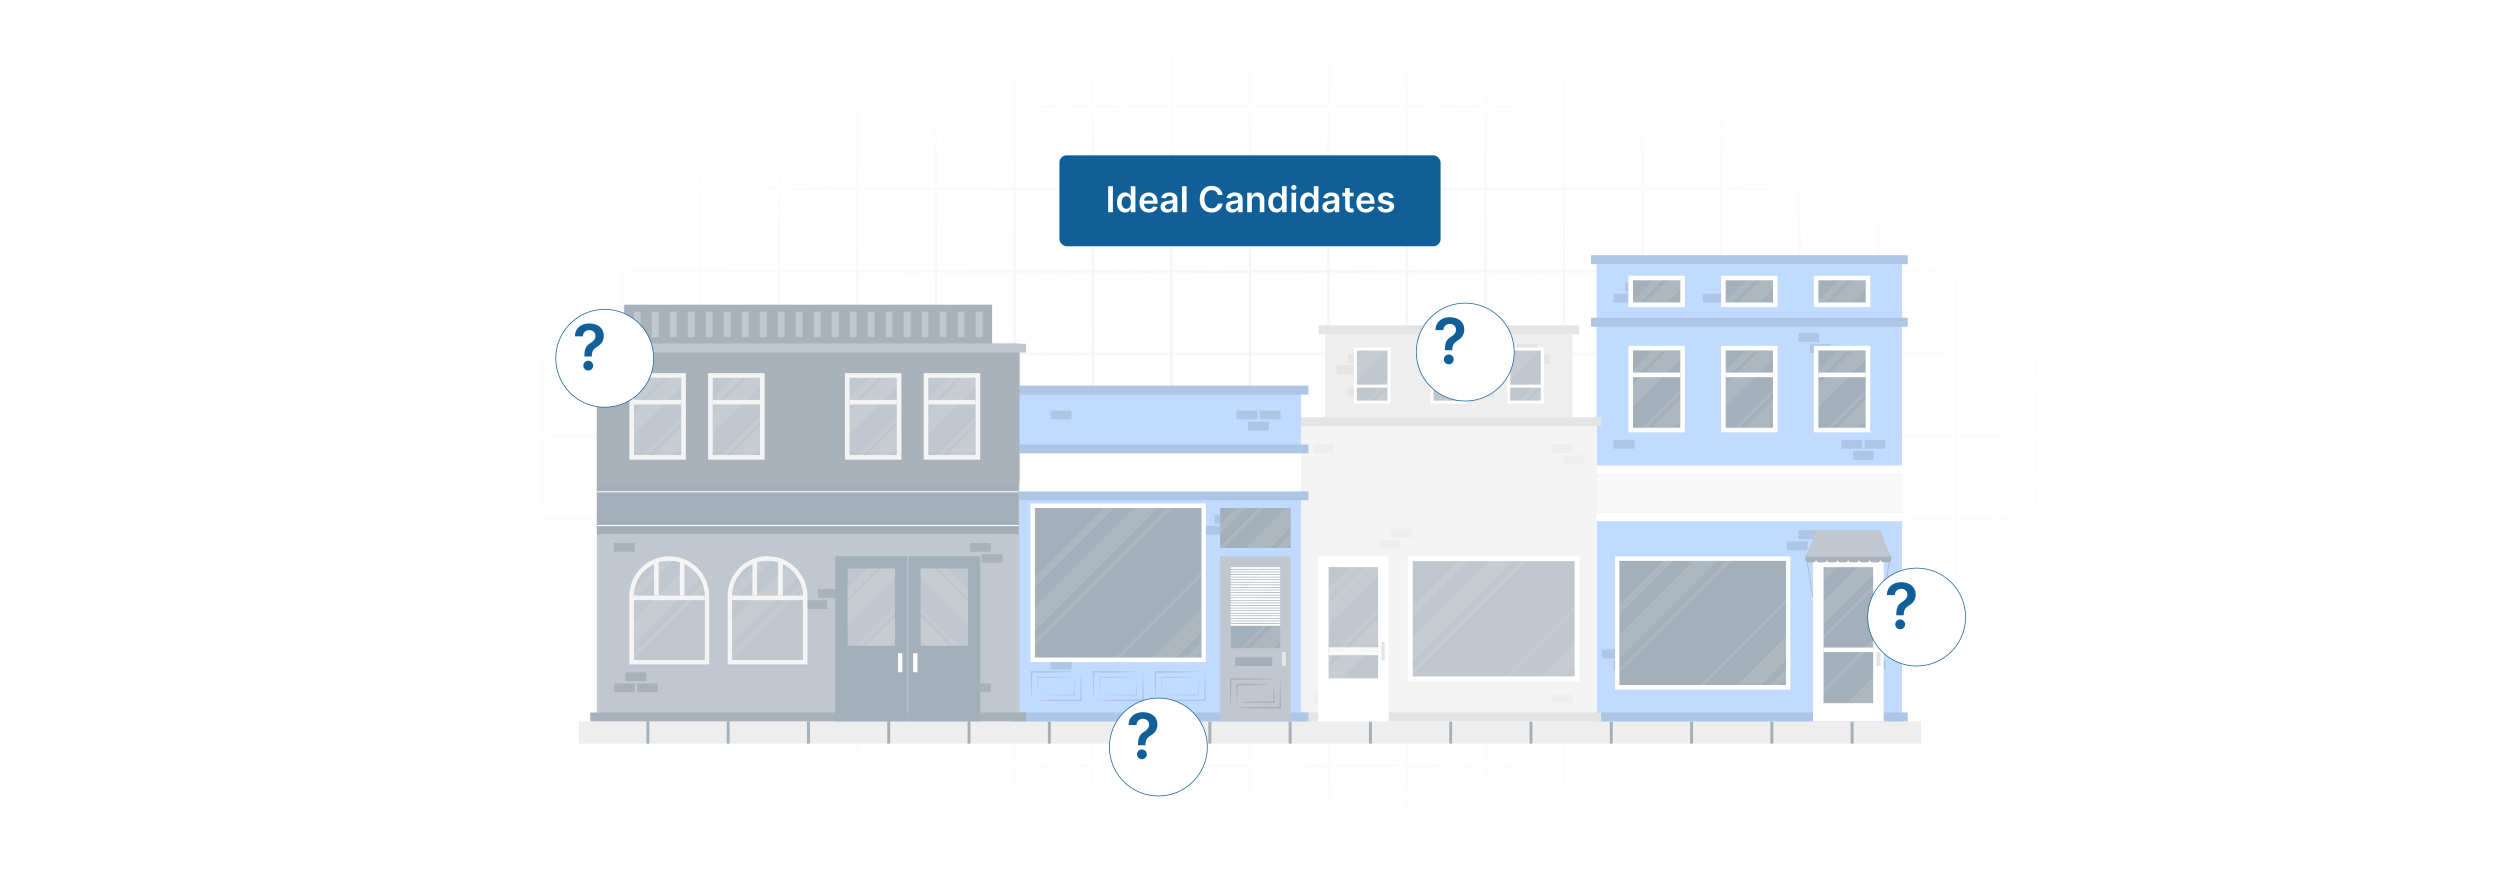 <?xml version="1.0" encoding="UTF-8"?>
<svg id="Layer_1" data-name="Layer 1" xmlns="http://www.w3.org/2000/svg" xmlns:xlink="http://www.w3.org/1999/xlink" viewBox="0 0 860 300">
  <defs>
    <filter id="luminosity-invert" x="39.647" y="-.272" width="782.115" height="300.272" color-interpolation-filters="sRGB" filterUnits="userSpaceOnUse">
      <feColorMatrix result="cm" values="-1 0 0 0 1 0 -1 0 0 1 0 0 -1 0 1 0 0 0 1 0"/>
    </filter>
    <radialGradient id="radial-gradient" cx="439.235" cy="148.479" fx="439.235" fy="148.479" r="298.487" gradientTransform="translate(0 74.962) scale(1 .495)" gradientUnits="userSpaceOnUse">
      <stop offset=".123" stop-color="#000" stop-opacity=".95"/>
      <stop offset="1" stop-color="#000" stop-opacity="0"/>
    </radialGradient>
    <mask id="mask" x="39.647" y="-.272" width="782.115" height="300.272" maskUnits="userSpaceOnUse">
      <g filter="url(#luminosity-invert)">
        <rect x="39.647" y="-.272" width="782.115" height="300.272" fill="url(#radial-gradient)"/>
      </g>
    </mask>
    <filter id="drop-shadow-4" x="161" y="76.053" width="94.08" height="94.56" filterUnits="userSpaceOnUse">
      <feOffset dx="5" dy="5"/>
      <feGaussianBlur result="blur" stdDeviation="10"/>
      <feFlood flood-color="#000" flood-opacity=".05"/>
      <feComposite in2="blur" operator="in"/>
      <feComposite in="SourceGraphic"/>
    </filter>
    <filter id="drop-shadow-5" x="351.453" y="209.775" width="94.08" height="94.56" filterUnits="userSpaceOnUse">
      <feOffset dx="5" dy="5"/>
      <feGaussianBlur result="blur-2" stdDeviation="10"/>
      <feFlood flood-color="#000" flood-opacity=".05"/>
      <feComposite in2="blur-2" operator="in"/>
      <feComposite in="SourceGraphic"/>
    </filter>
    <filter id="drop-shadow-6" x="457.019" y="73.912" width="94.08" height="94.56" filterUnits="userSpaceOnUse">
      <feOffset dx="5" dy="5"/>
      <feGaussianBlur result="blur-3" stdDeviation="10"/>
      <feFlood flood-color="#000" flood-opacity=".05"/>
      <feComposite in2="blur-3" operator="in"/>
      <feComposite in="SourceGraphic"/>
    </filter>
    <filter id="drop-shadow-7" x="612.298" y="165.064" width="94.08" height="94.56" filterUnits="userSpaceOnUse">
      <feOffset dx="5" dy="5"/>
      <feGaussianBlur result="blur-4" stdDeviation="10"/>
      <feFlood flood-color="#000" flood-opacity=".05"/>
      <feComposite in2="blur-4" operator="in"/>
      <feComposite in="SourceGraphic"/>
    </filter>
  </defs>
  <rect y="0" width="860" height="300" fill="#fff"/>
  <g mask="url(#mask)">
    <g opacity=".4">
      <path d="M808.41,291.922H51.59V8.078h756.819v283.845ZM52.09,291.422h755.819V8.578H52.09v282.845Z" fill="#e6e6e6" stroke="#d6d6d6" stroke-miterlimit="10" stroke-width=".25"/>
      <rect x="51.84" y="36.413" width="756.319" height=".5" fill="#e6e6e6" stroke="#d6d6d6" stroke-miterlimit="10" stroke-width=".25"/>
      <rect x="51.84" y="64.747" width="756.319" height=".5" fill="#e6e6e6" stroke="#d6d6d6" stroke-miterlimit="10" stroke-width=".25"/>
      <rect x="51.84" y="93.082" width="756.319" height=".5" fill="#e6e6e6" stroke="#d6d6d6" stroke-miterlimit="10" stroke-width=".25"/>
      <rect x="51.84" y="121.415" width="756.319" height=".5" fill="none" stroke="#d6d6d6" stroke-miterlimit="10" stroke-width=".25"/>
      <rect x="51.84" y="149.75" width="756.319" height=".5" fill="#e6e6e6" stroke="#d6d6d6" stroke-miterlimit="10" stroke-width=".25"/>
      <rect x="51.84" y="178.084" width="756.319" height=".5" fill="#e6e6e6" stroke="#d6d6d6" stroke-miterlimit="10" stroke-width=".25"/>
      <rect x="51.84" y="206.418" width="756.319" height=".5" fill="#e6e6e6" stroke="#d6d6d6" stroke-miterlimit="10" stroke-width=".25"/>
      <rect x="51.84" y="234.753" width="756.319" height=".5" fill="#e6e6e6" stroke="#d6d6d6" stroke-miterlimit="10" stroke-width=".25"/>
      <rect x="51.84" y="263.087" width="756.319" height=".5" fill="#e6e6e6" stroke="#d6d6d6" stroke-miterlimit="10" stroke-width=".25"/>
      <rect x="780.898" y="8.328" width=".5" height="283.345" fill="#e6e6e6" stroke="#d6d6d6" stroke-miterlimit="10" stroke-width=".25"/>
      <rect x="753.887" y="8.328" width=".5" height="283.345" fill="#e6e6e6" stroke="#d6d6d6" stroke-miterlimit="10" stroke-width=".25"/>
      <rect x="726.875" y="8.328" width=".5" height="283.345" fill="#e6e6e6" stroke="#d6d6d6" stroke-miterlimit="10" stroke-width=".25"/>
      <rect x="699.864" y="8.328" width=".5" height="283.345" fill="#e6e6e6" stroke="#d6d6d6" stroke-miterlimit="10" stroke-width=".25"/>
      <rect x="672.852" y="8.328" width=".5" height="283.345" fill="#e6e6e6" stroke="#d6d6d6" stroke-miterlimit="10" stroke-width=".25"/>
      <rect x="645.841" y="8.328" width=".5" height="283.345" fill="#e6e6e6" stroke="#d6d6d6" stroke-miterlimit="10" stroke-width=".25"/>
      <rect x="618.83" y="8.328" width=".5" height="283.345" fill="#e6e6e6" stroke="#d6d6d6" stroke-miterlimit="10" stroke-width=".25"/>
      <rect x="591.818" y="8.328" width=".5" height="283.345" fill="#e6e6e6" stroke="#d6d6d6" stroke-miterlimit="10" stroke-width=".25"/>
      <rect x="564.807" y="8.328" width=".5" height="283.345" fill="#e6e6e6" stroke="#d6d6d6" stroke-miterlimit="10" stroke-width=".25"/>
      <rect x="537.795" y="8.328" width=".5" height="283.345" fill="#e6e6e6" stroke="#d6d6d6" stroke-miterlimit="10" stroke-width=".25"/>
      <rect x="510.784" y="8.328" width=".5" height="283.345" fill="#e6e6e6" stroke="#d6d6d6" stroke-miterlimit="10" stroke-width=".25"/>
      <rect x="483.772" y="8.328" width=".5" height="283.345" fill="#e6e6e6" stroke="#d6d6d6" stroke-miterlimit="10" stroke-width=".25"/>
      <rect x="456.761" y="8.328" width=".5" height="283.345" fill="#e6e6e6" stroke="#d6d6d6" stroke-miterlimit="10" stroke-width=".25"/>
      <rect x="429.75" y="8.328" width=".5" height="283.345" fill="#e6e6e6" stroke="#d6d6d6" stroke-miterlimit="10" stroke-width=".25"/>
      <rect x="402.738" y="8.328" width=".5" height="283.345" fill="#e6e6e6" stroke="#d6d6d6" stroke-miterlimit="10" stroke-width=".25"/>
      <rect x="375.727" y="8.328" width=".5" height="283.345" fill="#e6e6e6" stroke="#d6d6d6" stroke-miterlimit="10" stroke-width=".25"/>
      <rect x="348.716" y="8.328" width=".5" height="283.345" fill="#e6e6e6" stroke="#d6d6d6" stroke-miterlimit="10" stroke-width=".25"/>
      <rect x="321.704" y="8.328" width=".5" height="283.345" fill="#e6e6e6" stroke="#d6d6d6" stroke-miterlimit="10" stroke-width=".25"/>
      <rect x="294.693" y="8.328" width=".5" height="283.345" fill="#e6e6e6" stroke="#d6d6d6" stroke-miterlimit="10" stroke-width=".25"/>
      <rect x="267.682" y="8.328" width=".5" height="283.345" fill="#e6e6e6" stroke="#d6d6d6" stroke-miterlimit="10" stroke-width=".25"/>
      <rect x="240.67" y="8.328" width=".5" height="283.345" fill="#e6e6e6" stroke="#d6d6d6" stroke-miterlimit="10" stroke-width=".25"/>
      <rect x="213.659" y="8.328" width=".5" height="283.345" fill="#e6e6e6" stroke="#d6d6d6" stroke-miterlimit="10" stroke-width=".25"/>
      <rect x="186.648" y="8.328" width=".5" height="283.345" fill="#e6e6e6" stroke="#d6d6d6" stroke-miterlimit="10" stroke-width=".25"/>
      <rect x="159.636" y="8.328" width=".5" height="283.345" fill="#e6e6e6" stroke="#d6d6d6" stroke-miterlimit="10" stroke-width=".25"/>
      <rect x="132.625" y="8.328" width=".5" height="283.345" fill="#e6e6e6" stroke="#d6d6d6" stroke-miterlimit="10" stroke-width=".25"/>
      <rect x="105.613" y="8.328" width=".5" height="283.345" fill="#e6e6e6" stroke="#d6d6d6" stroke-miterlimit="10" stroke-width=".25"/>
      <rect x="78.602" y="8.328" width=".5" height="283.345" fill="#e6e6e6" stroke="#d6d6d6" stroke-miterlimit="10" stroke-width=".25"/>
    </g>
  </g>
  <g>
    <g>
      <rect x="199.107" y="248.16" width="461.787" height="7.638" fill="#eee"/>
      <g>
        <line x1="222.866" y1="248.16" x2="222.866" y2="255.797" fill="none" stroke="#a3afb9" stroke-miterlimit="10"/>
        <line x1="250.484" y1="248.16" x2="250.484" y2="255.797" fill="none" stroke="#a3afb9" stroke-miterlimit="10"/>
        <line x1="278.102" y1="248.16" x2="278.102" y2="255.797" fill="none" stroke="#a3afb9" stroke-miterlimit="10"/>
        <line x1="305.72" y1="248.16" x2="305.72" y2="255.797" fill="none" stroke="#a3afb9" stroke-miterlimit="10"/>
        <line x1="333.337" y1="248.16" x2="333.337" y2="255.797" fill="none" stroke="#a3afb9" stroke-miterlimit="10"/>
        <line x1="360.955" y1="248.16" x2="360.955" y2="255.797" fill="none" stroke="#a3afb9" stroke-miterlimit="10"/>
        <line x1="388.573" y1="248.16" x2="388.573" y2="255.797" fill="none" stroke="#a3afb9" stroke-miterlimit="10"/>
        <line x1="416.191" y1="248.16" x2="416.191" y2="255.797" fill="none" stroke="#a3afb9" stroke-miterlimit="10"/>
        <line x1="443.809" y1="248.16" x2="443.809" y2="255.797" fill="none" stroke="#a3afb9" stroke-miterlimit="10"/>
        <line x1="471.427" y1="248.16" x2="471.427" y2="255.797" fill="none" stroke="#a3afb9" stroke-miterlimit="10"/>
        <line x1="499.045" y1="248.16" x2="499.045" y2="255.797" fill="none" stroke="#a3afb9" stroke-miterlimit="10"/>
        <line x1="526.663" y1="248.16" x2="526.663" y2="255.797" fill="none" stroke="#a3afb9" stroke-miterlimit="10"/>
        <line x1="554.28" y1="248.16" x2="554.28" y2="255.797" fill="none" stroke="#a3afb9" stroke-miterlimit="10"/>
        <line x1="581.898" y1="248.16" x2="581.898" y2="255.797" fill="none" stroke="#a3afb9" stroke-miterlimit="10"/>
        <line x1="609.516" y1="248.16" x2="609.516" y2="255.797" fill="none" stroke="#a3afb9" stroke-miterlimit="10"/>
        <line x1="637.134" y1="248.16" x2="637.134" y2="255.797" fill="none" stroke="#a3afb9" stroke-miterlimit="10"/>
      </g>
    </g>
    <g>
      <g>
        <rect x="549.219" y="90.879" width="105.104" height="157.281" fill="#c0dbff"/>
        <g>
          <rect x="637.433" y="155.149" width="7.173" height="3.031" transform="translate(1282.038 313.329) rotate(180)" opacity=".1"/>
          <rect x="641.434" y="151.327" width="7.173" height="3.031" transform="translate(1290.041 305.685) rotate(180)" opacity=".1"/>
          <rect x="633.431" y="151.327" width="7.173" height="3.031" transform="translate(1274.036 305.685) rotate(180)" opacity=".1"/>
          <rect x="618.645" y="114.6" width="7.173" height="3.031" opacity=".1"/>
          <rect x="622.647" y="118.421" width="7.173" height="3.031" opacity=".1"/>
          <rect x="555.072" y="151.327" width="7.173" height="3.031" transform="translate(1117.317 305.685) rotate(180)" opacity=".1"/>
          <rect x="555.072" y="227.279" width="7.173" height="3.031" transform="translate(1117.317 457.59) rotate(180)" opacity=".1"/>
          <rect x="551.071" y="223.457" width="7.173" height="3.031" transform="translate(1109.314 449.946) rotate(180)" opacity=".1"/>
          <rect x="641.434" y="227.276" width="7.173" height="3.031" transform="translate(1290.041 457.583) rotate(180)" opacity=".1"/>
          <rect x="618.645" y="182.435" width="7.173" height="3.031" opacity=".1"/>
          <rect x="614.644" y="186.256" width="7.173" height="3.031" opacity=".1"/>
          <rect x="559.073" y="97.197" width="7.173" height="3.031" opacity=".1"/>
          <rect x="555.072" y="101.019" width="7.173" height="3.031" opacity=".1"/>
          <rect x="585.722" y="101.019" width="7.173" height="3.031" opacity=".1"/>
        </g>
        <g>
          <rect x="547.291" y="176.242" width="108.961" height="3.06" fill="#fff"/>
          <rect x="547.291" y="160.125" width="108.961" height="3.06" fill="#fff"/>
          <polyline points="549.219 176.242 549.219 163.185 654.324 163.185 654.324 176.242" fill="#f9f9f9"/>
        </g>
        <g>
          <rect x="547.291" y="109.329" width="108.961" height="3.06" fill="#c0dbff"/>
          <rect x="547.291" y="109.329" width="108.961" height="3.06" opacity=".1"/>
        </g>
        <g>
          <rect x="547.291" y="87.818" width="108.961" height="3.06" fill="#c0dbff"/>
          <rect x="547.291" y="87.818" width="108.961" height="3.06" opacity=".1"/>
        </g>
        <g>
          <rect x="547.291" y="245.099" width="108.961" height="3.06" fill="#c0dbff"/>
          <rect x="547.291" y="245.099" width="108.961" height="3.06" opacity=".1"/>
        </g>
        <g>
          <g>
            <rect x="560.168" y="118.965" width="19.434" height="29.758" fill="#fff"/>
            <rect x="561.751" y="120.547" width="16.27" height="26.594" fill="#a3afb9"/>
            <g opacity=".1">
              <polygon points="578.02 120.547 578.02 123.755 561.751 140.025 561.751 132.317 573.52 120.547 578.02 120.547" fill="#fff"/>
              <polygon points="578.02 137.362 578.02 145.064 575.943 147.141 568.238 147.141 578.02 137.362" fill="#fff"/>
              <polygon points="578.02 133.982 578.02 135.606 566.485 147.141 564.861 147.141 578.02 133.982" fill="#fff"/>
              <polygon points="571.881 120.547 561.751 130.678 561.751 127.489 568.692 120.547 571.881 120.547" fill="#fff"/>
            </g>
            <rect x="561.751" y="128.169" width="16.27" height="1.582" fill="#fff"/>
          </g>
          <g>
            <rect x="592.054" y="118.965" width="19.434" height="29.758" fill="#fff"/>
            <rect x="593.637" y="120.547" width="16.27" height="26.594" fill="#a3afb9"/>
            <g opacity=".1">
              <polygon points="609.907 120.547 609.907 123.755 593.637 140.025 593.637 132.317 605.406 120.547 609.907 120.547" fill="#fff"/>
              <polygon points="609.907 137.362 609.907 145.064 607.829 147.141 600.124 147.141 609.907 137.362" fill="#fff"/>
              <polygon points="609.907 133.982 609.907 135.606 598.371 147.141 596.747 147.141 609.907 133.982" fill="#fff"/>
              <polygon points="603.767 120.547 593.637 130.678 593.637 127.489 600.578 120.547 603.767 120.547" fill="#fff"/>
            </g>
            <rect x="593.637" y="128.169" width="16.27" height="1.582" fill="#fff"/>
          </g>
          <g>
            <rect x="623.94" y="118.965" width="19.434" height="29.758" fill="#fff"/>
            <rect x="625.523" y="120.547" width="16.27" height="26.594" fill="#a3afb9"/>
            <g opacity=".1">
              <polygon points="641.793 120.547 641.793 123.755 625.523 140.025 625.523 132.317 637.292 120.547 641.793 120.547" fill="#fff"/>
              <polygon points="641.793 137.362 641.793 145.064 639.715 147.141 632.01 147.141 641.793 137.362" fill="#fff"/>
              <polygon points="641.793 133.982 641.793 135.606 630.257 147.141 628.633 147.141 641.793 133.982" fill="#fff"/>
              <polygon points="635.653 120.547 625.523 130.678 625.523 127.489 632.463 120.547 635.653 120.547" fill="#fff"/>
            </g>
            <rect x="625.523" y="128.169" width="16.27" height="1.582" fill="#fff"/>
          </g>
        </g>
        <g>
          <rect x="560.168" y="94.846" width="19.434" height="10.786" fill="#fff"/>
          <rect x="561.751" y="96.428" width="16.27" height="7.622" fill="#a3afb9"/>
          <g opacity=".1">
            <polygon points="578.019 96.431 578.019 99.637 573.606 104.05 565.893 104.05 573.519 96.431 578.019 96.431" fill="#fff"/>
            <polygon points="571.88 96.431 564.254 104.05 561.748 104.05 561.748 103.371 568.695 96.431 571.88 96.431" fill="#fff"/>
          </g>
        </g>
        <g>
          <rect x="592.057" y="94.846" width="19.434" height="10.786" fill="#fff"/>
          <rect x="593.64" y="96.428" width="16.27" height="7.622" fill="#a3afb9"/>
          <g opacity=".1">
            <polygon points="609.908 96.431 609.908 99.637 605.495 104.05 597.782 104.05 605.408 96.431 609.908 96.431" fill="#fff"/>
            <polygon points="603.769 96.431 596.143 104.05 593.637 104.05 593.637 103.371 600.584 96.431 603.769 96.431" fill="#fff"/>
          </g>
        </g>
        <g>
          <rect x="623.947" y="94.846" width="19.434" height="10.786" fill="#fff"/>
          <rect x="625.529" y="96.428" width="16.27" height="7.622" fill="#a3afb9"/>
          <g opacity=".1">
            <polygon points="641.797 96.431 641.797 99.637 637.384 104.05 629.671 104.05 637.298 96.431 641.797 96.431" fill="#fff"/>
            <polygon points="635.658 96.431 628.032 104.05 625.526 104.05 625.526 103.371 632.473 96.431 635.658 96.431" fill="#fff"/>
          </g>
        </g>
      </g>
      <g>
        <rect x="623.69" y="191.395" width="24.279" height="56.765" fill="#fff"/>
        <g>
          <rect x="627.302" y="195.097" width="17.056" height="46.792" fill="#a3afb9"/>
          <g opacity=".1">
            <polygon points="644.359 232.914 644.359 240.988 643.457 241.891 635.375 241.891 644.359 232.914" fill="#fff"/>
            <polygon points="644.359 195.1 644.359 197.852 627.301 214.91 627.301 206.836 639.037 195.1 644.359 195.1" fill="#fff"/>
            <polygon points="644.359 201.181 644.359 202.885 627.301 219.943 627.301 218.239 644.359 201.181" fill="#fff"/>
            <polygon points="644.359 219.922 644.359 221.626 627.301 238.684 627.301 236.98 644.359 219.922" fill="#fff"/>
            <polygon points="632.032 195.1 627.301 199.831 627.301 196.487 628.688 195.1 632.032 195.1" fill="#fff"/>
          </g>
        </g>
        <rect x="645.439" y="224.311" width="1.496" height="4.807" fill="#e4e4e4"/>
        <rect x="627.301" y="222.753" width="17.058" height="1.558" fill="#fff"/>
      </g>
      <g>
        <rect x="555.574" y="191.395" width="60.297" height="45.812" fill="#fff"/>
        <g>
          <rect x="557.074" y="192.952" width="57.296" height="42.697" fill="#a3afb9"/>
          <g opacity=".1">
            <polygon points="614.37 219.037 614.37 227.113 605.834 235.649 597.755 235.649 614.37 219.037" fill="#fff"/>
            <polygon points="590.593 192.955 557.076 226.472 557.076 218.391 582.519 192.955 590.593 192.955" fill="#fff"/>
            <polygon points="595.626 192.955 557.076 231.498 557.076 229.794 593.922 192.955 595.626 192.955" fill="#fff"/>
            <polygon points="614.37 206.046 614.37 207.747 586.468 235.649 584.767 235.649 614.37 206.046" fill="#fff"/>
            <polygon points="614.37 230.193 614.37 233.535 612.256 235.649 608.914 235.649 614.37 230.193" fill="#fff"/>
            <polygon points="575.514 192.955 557.076 211.393 557.076 208.049 572.17 192.955 575.514 192.955" fill="#fff"/>
          </g>
        </g>
      </g>
      <g>
        <g>
          <g>
            <rect x="622.437" y="191.428" width=".202" height="14.577" transform="translate(-23.291 98.983) rotate(-8.925)" fill="#a3afb9"/>
            <path d="M624.063,205.917c0,.218-.177.395-.394.395s-.394-.177-.394-.395.177-.394.394-.394.394.177.394.394Z" fill="#fff"/>
          </g>
          <g>
            <rect x="641.773" y="198.615" width="14.577" height=".202" transform="translate(352.682 809.395) rotate(-81.134)" fill="#a3afb9"/>
            <path d="M647.536,205.917c0,.218.177.395.394.395s.395-.177.395-.395-.177-.394-.395-.394-.394.177-.394.394Z" fill="#fff"/>
          </g>
        </g>
        <g>
          <path d="M650.583,191.404h-29.566c2.874-4.983,3.452-8.97,3.452-8.97h22.662s.578,3.986,3.452,8.97Z" fill="#c1c7ce"/>
          <path d="M650.582,191.404v1.062c0,.542-.397.982-.895.982h-1.907c-.491,0-.896-.441-.896-.982,0,.542-.397.982-.888.982h-1.914c-.491,0-.895-.441-.895-.982,0,.542-.397.982-.888.982h-1.914c-.491,0-.888-.441-.888-.982,0,.542-.404.982-.895.982h-1.907c-.498,0-.895-.441-.895-.982,0,.542-.397.982-.895.982h-1.907c-.491,0-.895-.441-.895-.982,0,.542-.397.982-.888.982h-1.914c-.491,0-.888-.441-.888-.982,0,.542-.404.982-.895.982h-1.914c-.491,0-.888-.441-.888-.982,0,.542-.404.982-.896.982h-1.907c-.498,0-.895-.441-.895-.982v-1.062h29.566Z" fill="#a9b2ba"/>
        </g>
      </g>
    </g>
    <g>
      <g>
        <rect x="447.586" y="146.526" width="101.634" height="101.634" fill="#f4f4f4"/>
        <rect x="445.954" y="245.088" width="104.834" height="3.06" fill="#e4e4e4"/>
        <rect x="445.985" y="143.508" width="104.834" height="3.06" fill="#e4e4e4"/>
        <g>
          <rect x="455.802" y="235.037" width="7.173" height="3.031" fill="#eee"/>
          <rect x="451.801" y="238.859" width="7.173" height="3.031" fill="#eee"/>
          <rect x="459.804" y="238.859" width="7.173" height="3.031" fill="#eee"/>
          <rect x="533.83" y="238.859" width="7.173" height="3.031" fill="#eee"/>
          <rect x="533.83" y="152.796" width="7.173" height="3.031" fill="#eee"/>
          <rect x="537.831" y="156.618" width="7.173" height="3.031" fill="#eee"/>
          <rect x="451.801" y="152.799" width="7.173" height="3.031" fill="#eee"/>
          <rect x="474.59" y="185.674" width="7.173" height="3.031" transform="translate(956.352 374.378) rotate(180)" fill="#eee"/>
          <rect x="478.591" y="181.852" width="7.173" height="3.031" transform="translate(964.355 366.734) rotate(180)" fill="#eee"/>
        </g>
      </g>
      <g>
        <rect x="453.596" y="111.918" width="89.613" height="3.06" fill="#e4e4e4"/>
        <rect x="455.858" y="114.915" width="85.089" height="28.593" fill="#eee"/>
        <g>
          <rect x="459.804" y="125.732" width="7.173" height="3.031" fill="#e4e4e4"/>
          <rect x="463.805" y="121.91" width="7.173" height="3.031" fill="#e4e4e4"/>
          <rect x="459.804" y="125.732" width="7.173" height="3.031" fill="#e4e4e4"/>
          <rect x="463.805" y="133.376" width="7.173" height="3.031" fill="#e4e4e4"/>
          <rect x="506.633" y="133.376" width="7.173" height="3.031" fill="#e4e4e4"/>
          <rect x="525.827" y="122.1" width="7.173" height="3.031" fill="#e4e4e4"/>
          <rect x="521.826" y="118.341" width="7.173" height="3.031" fill="#e4e4e4"/>
        </g>
        <g>
          <rect x="465.726" y="119.567" width="12.598" height="19.29" fill="#fff"/>
          <rect x="466.751" y="120.592" width="10.546" height="17.239" fill="#c1c7ce"/>
          <g opacity=".1">
            <polygon points="476.997 120.593 466.75 130.84 466.75 123.127 469.284 120.593 476.997 120.593" fill="#fff"/>
            <polygon points="477.301 133.895 477.301 137.831 473.358 137.831 477.301 133.895" fill="#fff"/>
            <polygon points="477.301 130.515 477.301 132.14 471.61 137.831 469.985 137.831 477.301 130.515" fill="#fff"/>
            <polygon points="467.652 120.593 466.75 121.495 466.75 120.593 467.652 120.593" fill="#fff"/>
          </g>
          <rect x="466.751" y="132.323" width="10.546" height="1.026" fill="#fff"/>
        </g>
        <g>
          <rect x="492.104" y="119.567" width="12.598" height="19.29" fill="#fff"/>
          <rect x="493.129" y="120.592" width="10.546" height="17.239" fill="#c1c7ce"/>
          <g opacity=".1">
            <polygon points="503.375 120.593 493.128 130.84 493.128 123.127 495.663 120.593 503.375 120.593" fill="#fff"/>
            <polygon points="503.679 133.895 503.679 137.831 499.736 137.831 503.679 133.895" fill="#fff"/>
            <polygon points="503.679 130.515 503.679 132.14 497.988 137.831 496.363 137.831 503.679 130.515" fill="#fff"/>
            <polygon points="494.03 120.593 493.128 121.495 493.128 120.593 494.03 120.593" fill="#fff"/>
          </g>
          <rect x="493.129" y="132.323" width="10.546" height="1.026" fill="#fff"/>
        </g>
        <g>
          <rect x="518.482" y="119.567" width="12.598" height="19.29" fill="#fff"/>
          <rect x="519.507" y="120.592" width="10.546" height="17.239" fill="#c1c7ce"/>
          <g opacity=".1">
            <polygon points="529.753 120.593 519.506 130.84 519.506 123.127 522.04 120.593 529.753 120.593" fill="#fff"/>
            <polygon points="530.057 133.895 530.057 137.831 526.114 137.831 530.057 133.895" fill="#fff"/>
            <polygon points="530.057 130.515 530.057 132.14 524.366 137.831 522.741 137.831 530.057 130.515" fill="#fff"/>
            <polygon points="520.408 120.593 519.506 121.495 519.506 120.593 520.408 120.593" fill="#fff"/>
          </g>
          <rect x="519.507" y="132.323" width="10.546" height="1.026" fill="#fff"/>
        </g>
      </g>
      <g>
        <rect x="453.421" y="191.384" width="24.279" height="56.765" fill="#fff"/>
        <g>
          <rect x="457.032" y="195.086" width="17.056" height="38.274" fill="#c1c7ce"/>
          <g opacity=".1">
            <polygon points="474.088 195.086 474.088 198.448 457.032 215.505 457.032 207.424 469.37 195.086 474.088 195.086" fill="#fff"/>
            <polygon points="474.09 212.714 474.09 220.787 461.545 233.361 457.032 233.361 457.032 229.793 474.09 212.714" fill="#fff"/>
            <polygon points="474.09 209.167 474.09 210.872 457.032 227.959 457.032 226.247 474.09 209.167" fill="#fff"/>
            <polygon points="467.652 195.086 457.032 205.707 457.032 202.363 464.308 195.086 467.652 195.086" fill="#fff"/>
          </g>
        </g>
        <rect x="475.171" y="220.836" width="1.176" height="6.384" fill="#e4e4e4"/>
        <rect x="457.032" y="222.67" width="17.058" height="2.716" fill="#f9f9f9"/>
      </g>
      <g>
        <rect x="484.284" y="191.35" width="59.069" height="43.024" fill="#fff"/>
        <g>
          <rect x="485.964" y="193.03" width="55.709" height="39.664" fill="#c1c7ce"/>
          <g opacity=".1">
            <polygon points="541.67 221.467 541.67 229.541 538.521 232.69 530.44 232.69 541.67 221.467" fill="#fff"/>
            <polygon points="520.243 193.028 485.961 227.31 485.961 219.228 512.169 193.028 520.243 193.028" fill="#fff"/>
            <polygon points="525.277 193.028 485.961 232.343 485.961 230.632 523.572 193.028 525.277 193.028" fill="#fff"/>
            <polygon points="541.67 208.475 541.67 210.172 519.153 232.69 517.448 232.69 541.67 208.475" fill="#fff"/>
            <polygon points="541.67 232.618 541.67 232.69 541.598 232.69 541.67 232.618" fill="#fff"/>
            <polygon points="505.164 193.028 485.961 212.231 485.961 208.887 501.82 193.028 505.164 193.028" fill="#fff"/>
          </g>
        </g>
      </g>
    </g>
    <g>
      <g>
        <rect x="350.376" y="134.209" width="97.21" height="113.95" fill="#c0dbff"/>
        <g>
          <rect x="429.353" y="145.038" width="7.173" height="3.031" transform="translate(865.878 293.108) rotate(180)" opacity=".1"/>
          <rect x="433.354" y="141.216" width="7.173" height="3.031" transform="translate(873.881 285.464) rotate(180)" opacity=".1"/>
          <rect x="425.351" y="141.216" width="7.173" height="3.031" transform="translate(857.876 285.464) rotate(180)" opacity=".1"/>
          <rect x="361.436" y="141.216" width="7.173" height="3.031" transform="translate(730.044 285.464) rotate(180)" opacity=".1"/>
          <rect x="361.436" y="227.279" width="7.173" height="3.031" transform="translate(730.044 457.59) rotate(180)" opacity=".1"/>
          <rect x="357.434" y="223.457" width="7.173" height="3.031" transform="translate(722.042 449.946) rotate(180)" opacity=".1"/>
          <rect x="433.354" y="227.276" width="7.173" height="3.031" transform="translate(873.881 457.583) rotate(180)" opacity=".1"/>
          <rect x="417.787" y="177.069" width="7.173" height="3.031" opacity=".1"/>
          <rect x="413.786" y="180.891" width="7.173" height="3.031" opacity=".1"/>
        </g>
        <g>
          <g>
            <rect x="347.873" y="169.02" width="102.216" height="3.06" fill="#c0dbff"/>
            <rect x="347.873" y="169.02" width="102.216" height="3.06" opacity=".1"/>
          </g>
          <g>
            <rect x="347.873" y="152.903" width="102.216" height="3.06" fill="#c0dbff"/>
            <rect x="347.873" y="152.903" width="102.216" height="3.06" opacity=".1"/>
          </g>
          <rect x="350.376" y="155.963" width="97.21" height="13.057" fill="#fff"/>
        </g>
        <g>
          <rect x="347.873" y="132.679" width="102.216" height="3.06" fill="#c0dbff"/>
          <rect x="347.873" y="132.679" width="102.216" height="3.06" opacity=".1"/>
        </g>
        <g>
          <rect x="347.873" y="245.099" width="102.216" height="3.06" fill="#c0dbff"/>
          <rect x="347.873" y="245.099" width="102.216" height="3.06" opacity=".1"/>
        </g>
      </g>
      <g>
        <rect x="419.74" y="174.75" width="24.278" height="13.745" fill="#a3afb9"/>
        <g opacity=".1">
          <polygon points="444.018 174.75 444.018 181.282 436.805 188.494 428.726 188.494 442.468 174.75 444.018 174.75" fill="#fff"/>
          <polygon points="434.679 174.75 420.938 188.494 419.74 188.494 419.74 187.982 432.975 174.75 434.679 174.75" fill="#fff"/>
          <polygon points="428.691 174.75 419.74 183.701 419.74 180.36 425.35 174.75 428.691 174.75" fill="#fff"/>
          <polygon points="444.018 183.603 444.018 186.944 442.469 188.493 439.128 188.493 444.018 183.603" fill="#fff"/>
        </g>
      </g>
      <g>
        <rect x="419.74" y="191.395" width="24.279" height="56.765" fill="#c1c7ce"/>
        <g>
          <rect x="423.351" y="195.097" width="17.056" height="27.879" fill="#a3afb9"/>
          <g>
            <rect x="423.351" y="195.097" width="17.056" height=".628" fill="#fff"/>
            <rect x="423.351" y="195.986" width="17.056" height=".628" fill="#fff"/>
            <rect x="423.351" y="196.873" width="17.056" height=".628" fill="#fff"/>
            <rect x="423.351" y="197.761" width="17.056" height=".628" fill="#fff"/>
            <rect x="423.351" y="198.649" width="17.056" height=".628" fill="#fff"/>
            <rect x="423.351" y="199.537" width="17.056" height=".628" fill="#fff"/>
            <rect x="423.351" y="200.425" width="17.056" height=".628" fill="#fff"/>
            <rect x="423.351" y="201.313" width="17.056" height=".628" fill="#fff"/>
            <rect x="423.351" y="202.201" width="17.056" height=".628" fill="#fff"/>
            <rect x="423.351" y="203.088" width="17.056" height=".628" fill="#fff"/>
            <rect x="423.351" y="203.976" width="17.056" height=".628" fill="#fff"/>
            <rect x="423.351" y="204.864" width="17.056" height=".628" fill="#fff"/>
            <rect x="423.351" y="205.752" width="17.056" height=".628" fill="#fff"/>
            <rect x="423.351" y="206.64" width="17.056" height=".628" fill="#fff"/>
            <rect x="423.351" y="207.528" width="17.056" height=".628" fill="#fff"/>
            <rect x="423.351" y="208.416" width="17.056" height=".628" fill="#fff"/>
            <rect x="423.351" y="209.304" width="17.056" height=".628" fill="#fff"/>
            <rect x="423.351" y="210.191" width="17.056" height=".628" fill="#fff"/>
            <rect x="423.351" y="211.079" width="17.056" height=".628" fill="#fff"/>
            <rect x="423.351" y="211.967" width="17.056" height=".628" fill="#fff"/>
            <rect x="423.351" y="212.855" width="17.056" height=".628" fill="#fff"/>
            <rect x="423.351" y="213.743" width="17.056" height=".628" fill="#fff"/>
            <rect x="423.351" y="214.631" width="17.056" height=".628" fill="#fff"/>
          </g>
          <g opacity=".1">
            <polygon points="440.407 195.097 440.407 198.46 423.351 215.516 423.351 207.436 435.689 195.097 440.407 195.097" fill="#fff"/>
            <polygon points="440.407 212.724 440.407 220.798 438.229 222.976 430.152 222.976 440.407 212.724" fill="#fff"/>
            <polygon points="440.407 209.181 440.407 210.884 428.315 222.976 426.612 222.976 440.407 209.181" fill="#fff"/>
            <polygon points="433.972 195.097 423.351 205.718 423.351 202.374 430.628 195.097 433.972 195.097" fill="#fff"/>
          </g>
        </g>
        <rect x="424.873" y="226.125" width="12.785" height="2.992" fill="#a3afb9"/>
        <rect x="440.89" y="224.311" width="1.496" height="4.807" fill="#e4e4e4"/>
        <g>
          <g>
            <path d="M423.35,243.424c-.051-.818-.079-1.635-.115-2.453-.039-.818-.058-1.635-.084-2.453-.043-1.635-.068-3.27-.085-4.905l-.003-.283.287-.001c1.283-.002,2.567-.019,3.85-.008,1.283.002,2.567.014,3.85.035,1.283.021,2.567.048,3.85.09.642.016,1.283.048,1.925.074.642.026,1.283.053,1.925.093-.642.04-1.283.067-1.925.093-.642.026-1.283.058-1.925.074-1.283.042-2.567.069-3.85.09-1.283.02-2.567.033-3.85.035-1.283.011-2.567-.006-3.85-.008l.283-.283c-.017,1.635-.042,3.27-.085,4.905-.026.818-.045,1.635-.084,2.453-.036.818-.064,1.635-.115,2.453Z" fill="#a9b2ba"/>
            <path d="M440.409,233.614c.051.818.079,1.635.114,2.453.038.818.058,1.635.083,2.453.043,1.635.068,3.27.086,4.905l.003.283-.286 0c-1.296.002-2.593.02-3.889.008-1.296-.002-2.593-.013-3.889-.034-1.296-.021-2.593-.047-3.889-.09-.648-.016-1.296-.048-1.945-.074-.648-.026-1.296-.053-1.945-.094.648-.04,1.296-.068,1.945-.093.648-.026,1.296-.058,1.945-.074,1.296-.042,2.593-.069,3.889-.09,1.296-.021,2.593-.033,3.889-.034,1.296-.011,2.593.007,3.889.008l-.283.283c.018-1.635.043-3.27.086-4.905.026-.818.045-1.635.083-2.453.035-.818.063-1.635.114-2.453Z" fill="#a9b2ba"/>
          </g>
          <g>
            <path d="M425.56,241.574c-.085-1.018-.142-2.037-.183-3.055-.025-.509-.036-1.018-.053-1.528-.019-.509-.023-1.018-.034-1.528l-.006-.264.277-.006c.951-.022,1.901-.019,2.852-.024.951.007,1.901.008,2.852.031.951.016,1.901.047,2.852.089.951.04,1.901.094,2.852.175-.951.081-1.901.135-2.852.175-.951.042-1.901.073-2.852.089-.951.023-1.901.025-2.852.031-.951-.005-1.901-.002-2.852-.024l.271-.271c-.011.509-.015,1.018-.034,1.528-.017.509-.028,1.018-.053,1.528-.041,1.018-.098,2.037-.183,3.055Z" fill="#a9b2ba"/>
            <path d="M438.199,235.464c.085,1.018.142,2.037.182,3.055.042,1.018.071,2.037.088,3.055l.004.264-.274.007c-.961.023-1.921.019-2.882.025-.961-.007-1.921-.007-2.882-.031-.961-.016-1.921-.047-2.882-.089-.961-.04-1.921-.094-2.882-.175.961-.081,1.921-.136,2.882-.175.961-.042,1.921-.073,2.882-.089.961-.024,1.921-.024,2.882-.031.961.006,1.921.002,2.882.025l-.27.27c.016-1.018.045-2.037.088-3.055.04-1.018.098-2.037.182-3.055Z" fill="#a9b2ba"/>
          </g>
        </g>
      </g>
      <g>
        <g>
          <rect x="354.512" y="173.192" width="60.297" height="54.551" fill="#fff"/>
          <g>
            <rect x="356.013" y="174.75" width="57.296" height="51.436" fill="#a3afb9"/>
            <g opacity=".1">
              <polygon points="413.309 209.573 413.309 217.65 404.773 226.185 396.694 226.185 413.309 209.573" fill="#fff"/>
              <polygon points="398.27 174.75 356.014 217.007 356.014 208.929 390.193 174.75 398.27 174.75" fill="#fff"/>
              <polygon points="403.301 174.75 356.014 222.037 356.014 220.332 401.596 174.75 403.301 174.75" fill="#fff"/>
              <polygon points="413.309 196.582 413.309 198.283 385.407 226.185 383.705 226.185 413.309 196.582" fill="#fff"/>
              <polygon points="413.309 220.73 413.309 224.071 411.194 226.185 407.853 226.185 413.309 220.73" fill="#fff"/>
              <polygon points="383.19 174.75 356.014 201.926 356.014 198.582 379.846 174.75 383.19 174.75" fill="#fff"/>
            </g>
          </g>
        </g>
        <g>
          <g opacity=".1">
            <path d="M354.803,240.927c-.051-.818-.079-1.635-.115-2.453-.039-.818-.057-1.635-.084-2.453-.043-1.635-.068-3.27-.085-4.905l-.003-.283.287-.001c1.283-.002,2.567-.019,3.85-.008,1.283.002,2.567.014,3.85.035,1.283.021,2.567.048,3.85.09.642.016,1.283.048,1.925.074.642.026,1.283.053,1.925.093-.642.04-1.283.067-1.925.093-.642.026-1.283.058-1.925.074-1.283.042-2.567.069-3.85.09-1.283.02-2.567.033-3.85.035-1.283.011-2.567-.006-3.85-.008l.283-.283c-.017,1.635-.043,3.27-.085,4.905-.026.818-.045,1.635-.084,2.453-.036.818-.064,1.635-.115,2.453Z"/>
            <path d="M371.862,231.116c.051.818.079,1.635.114,2.453.038.818.058,1.635.083,2.453.043,1.635.068,3.27.086,4.905l.003.283-.286 0c-1.296.002-2.593.02-3.889.008-1.296-.002-2.593-.013-3.889-.034-1.296-.021-2.593-.047-3.889-.09-.648-.016-1.296-.048-1.945-.074-.648-.026-1.296-.053-1.945-.094.648-.04,1.296-.068,1.945-.093.648-.026,1.296-.058,1.945-.074,1.296-.042,2.593-.069,3.889-.09,1.296-.021,2.593-.033,3.889-.034,1.296-.011,2.593.007,3.889.008l-.283.283c.018-1.635.043-3.27.086-4.905.026-.818.045-1.635.083-2.453.035-.818.063-1.635.114-2.453Z"/>
          </g>
          <g opacity=".1">
            <path d="M357.014,239.077c-.039-1.018-.073-2.037-.089-3.055l-.028-1.528c-.012-.509-.01-1.018-.015-1.528l-.001-.131.133-.001,2.852-.015,2.852.018c.951,0,1.901.03,2.852.044.951.017,1.901.048,2.852.085-.951.037-1.901.068-2.852.085-.951.014-1.901.044-2.852.044l-2.852.018-2.852-.015.132-.132c-.005.509-.002,1.018-.015,1.528l-.028,1.528c-.016,1.018-.05,2.037-.089,3.055Z"/>
            <path d="M369.652,232.966c.039,1.018.073,2.037.088,3.055.018,1.018.042,2.037.043,3.055v.131s-.131.001-.131.001l-2.882.016-2.882-.018c-.961,0-1.921-.03-2.882-.044-.961-.017-1.921-.048-2.882-.086.961-.038,1.921-.069,2.882-.086.961-.014,1.921-.044,2.882-.044l2.882-.018,2.882.016-.131.131c.001-1.018.025-2.037.043-3.055.015-1.018.05-2.037.088-3.055Z"/>
          </g>
        </g>
        <g>
          <g opacity=".1">
            <path d="M378.342,239.077c-.039-1.018-.073-2.037-.089-3.055l-.028-1.528c-.013-.509-.01-1.018-.015-1.528l-.001-.131.133-.001,2.852-.015,2.852.018c.951,0,1.901.03,2.852.044.951.017,1.901.048,2.852.085-.951.037-1.901.068-2.852.085-.951.014-1.901.044-2.852.044l-2.852.018-2.852-.015.132-.132c-.005.509-.002,1.018-.015,1.528l-.028,1.528c-.016,1.018-.05,2.037-.089,3.055Z"/>
            <path d="M390.981,232.966c.039,1.018.073,2.037.088,3.055.018,1.018.042,2.037.043,3.055v.131s-.131.001-.131.001l-2.882.016-2.882-.018c-.961,0-1.921-.03-2.882-.044-.961-.017-1.921-.048-2.882-.086.961-.038,1.921-.069,2.882-.086.961-.014,1.921-.044,2.882-.044l2.882-.018,2.882.016-.131.131c.001-1.018.025-2.037.043-3.055.015-1.018.05-2.037.088-3.055Z"/>
          </g>
          <g opacity=".1">
            <path d="M376.133,240.927c-.051-.818-.079-1.635-.115-2.453-.039-.818-.057-1.635-.084-2.453-.043-1.635-.068-3.27-.085-4.905l-.003-.283.287-.001c1.283-.002,2.567-.019,3.85-.008,1.283.002,2.567.014,3.85.035,1.283.021,2.567.048,3.85.09.642.016,1.283.048,1.925.074.642.026,1.283.053,1.925.093-.642.04-1.283.067-1.925.093-.642.026-1.283.058-1.925.074-1.283.042-2.567.069-3.85.09-1.283.02-2.567.033-3.85.035-1.283.011-2.567-.006-3.85-.008l.283-.283c-.017,1.635-.043,3.27-.085,4.905-.026.818-.045,1.635-.084,2.453-.036.818-.064,1.635-.115,2.453Z"/>
            <path d="M393.192,231.116c.051.818.079,1.635.114,2.453.038.818.058,1.635.083,2.453.043,1.635.068,3.27.086,4.905l.003.283-.286 0c-1.296.002-2.593.02-3.889.008-1.296-.002-2.593-.013-3.889-.034-1.296-.021-2.593-.047-3.889-.09-.648-.016-1.296-.048-1.945-.074-.648-.026-1.296-.053-1.945-.094.648-.04,1.296-.068,1.945-.093.648-.026,1.296-.058,1.945-.074,1.296-.042,2.593-.069,3.889-.09,1.296-.021,2.593-.033,3.889-.034,1.296-.011,2.593.007,3.889.008l-.283.283c.018-1.635.043-3.27.086-4.905.026-.818.045-1.635.083-2.453.035-.818.063-1.635.114-2.453Z"/>
          </g>
        </g>
        <g>
          <g opacity=".1">
            <path d="M399.67,239.077c-.039-1.018-.073-2.037-.089-3.055l-.028-1.528c-.012-.509-.01-1.018-.015-1.528l-.001-.131.133-.001,2.852-.015,2.852.018c.951,0,1.901.03,2.852.044.951.017,1.902.048,2.852.085-.951.037-1.901.068-2.852.085-.951.014-1.901.044-2.852.044l-2.852.018-2.852-.015.132-.132c-.005.509-.002,1.018-.015,1.528l-.028,1.528c-.015,1.018-.05,2.037-.089,3.055Z"/>
            <path d="M412.309,232.966c.039,1.018.073,2.037.088,3.055.018,1.018.042,2.037.043,3.055v.131s-.131.001-.131.001l-2.882.016-2.882-.018c-.961,0-1.921-.03-2.882-.044-.961-.017-1.921-.048-2.882-.086.961-.038,1.921-.069,2.882-.086.961-.014,1.921-.044,2.882-.044l2.882-.018,2.882.016-.131.131c.001-1.018.025-2.037.043-3.055.015-1.018.05-2.037.088-3.055Z"/>
          </g>
          <g opacity=".1">
            <path d="M397.463,240.927c-.051-.818-.079-1.635-.115-2.453-.039-.818-.057-1.635-.084-2.453-.043-1.635-.068-3.27-.085-4.905l-.003-.283.287-.001c1.283-.002,2.567-.019,3.85-.008,1.283.002,2.567.014,3.85.035,1.283.021,2.567.048,3.85.09.642.016,1.283.048,1.925.074.642.026,1.283.053,1.925.093-.642.04-1.283.067-1.925.093-.642.026-1.283.058-1.925.074-1.283.042-2.567.069-3.85.09-1.283.02-2.567.033-3.85.035-1.283.011-2.567-.006-3.85-.008l.283-.283c-.017,1.635-.043,3.27-.085,4.905-.026.818-.045,1.635-.084,2.453-.036.818-.064,1.635-.115,2.453Z"/>
            <path d="M414.522,231.116c.051.818.079,1.635.114,2.453.038.818.058,1.635.083,2.453.043,1.635.068,3.27.086,4.905l.003.283-.286 0c-1.296.002-2.593.02-3.889.008-1.296-.002-2.593-.013-3.889-.034-1.296-.021-2.593-.047-3.889-.09-.648-.016-1.296-.048-1.945-.074-.648-.026-1.296-.053-1.945-.094.648-.04,1.296-.068,1.945-.093.648-.026,1.296-.058,1.945-.074,1.296-.042,2.593-.069,3.889-.09,1.296-.021,2.593-.033,3.889-.034,1.296-.011,2.593.007,3.889.008l-.283.283c.018-1.635.043-3.27.086-4.905.026-.818.045-1.635.083-2.453.035-.818.063-1.635.114-2.453Z"/>
          </g>
        </g>
      </g>
    </g>
    <g>
      <g>
        <rect x="205.318" y="118.236" width="145.367" height="129.881" fill="#c1c7ce"/>
        <rect x="205.318" y="118.236" width="145.367" height="48" fill="#a9b2ba"/>
        <g>
          <rect x="215.18" y="231.273" width="7.173" height="3.031" fill="#a9b2ba"/>
          <rect x="211.179" y="235.095" width="7.173" height="3.031" fill="#a9b2ba"/>
          <rect x="219.181" y="235.095" width="7.173" height="3.031" fill="#a9b2ba"/>
          <rect x="333.65" y="235.095" width="7.173" height="3.031" fill="#a9b2ba"/>
          <rect x="333.65" y="186.762" width="7.173" height="3.031" fill="#a9b2ba"/>
          <rect x="337.651" y="190.584" width="7.173" height="3.031" fill="#a9b2ba"/>
          <rect x="211.179" y="186.765" width="7.173" height="3.031" fill="#a9b2ba"/>
          <rect x="277.298" y="206.464" width="7.173" height="3.031" transform="translate(561.77 415.96) rotate(180)" fill="#a9b2ba"/>
          <rect x="281.3" y="202.642" width="7.173" height="3.031" transform="translate(569.773 408.316) rotate(180)" fill="#a9b2ba"/>
        </g>
      </g>
      <g>
        <rect x="216.497" y="128.367" width="19.434" height="29.758" fill="#f4f4f4"/>
        <rect x="218.079" y="129.949" width="16.27" height="26.594" fill="#c1c7ce"/>
        <g opacity=".1">
          <polygon points="234.349 129.949 234.349 133.156 218.079 149.426 218.079 141.719 229.849 129.949 234.349 129.949" fill="#fff"/>
          <polygon points="234.349 146.763 234.349 154.465 232.272 156.543 224.567 156.543 234.349 146.763" fill="#fff"/>
          <polygon points="234.349 143.384 234.349 145.008 222.814 156.543 221.19 156.543 234.349 143.384" fill="#fff"/>
          <polygon points="228.21 129.949 218.079 140.08 218.079 136.89 225.02 129.949 228.21 129.949" fill="#fff"/>
        </g>
        <rect x="218.079" y="137.571" width="16.27" height="1.582" fill="#f4f4f4"/>
      </g>
      <g>
        <rect x="243.592" y="128.367" width="19.434" height="29.758" fill="#f4f4f4"/>
        <rect x="245.174" y="129.949" width="16.27" height="26.594" fill="#c1c7ce"/>
        <g opacity=".1">
          <polygon points="261.444 129.949 261.444 133.156 245.174 149.426 245.174 141.719 256.944 129.949 261.444 129.949" fill="#fff"/>
          <polygon points="261.444 146.763 261.444 154.465 259.367 156.543 251.662 156.543 261.444 146.763" fill="#fff"/>
          <polygon points="261.444 143.384 261.444 145.008 249.909 156.543 248.285 156.543 261.444 143.384" fill="#fff"/>
          <polygon points="255.305 129.949 245.174 140.08 245.174 136.89 252.116 129.949 255.305 129.949" fill="#fff"/>
        </g>
        <rect x="245.174" y="137.571" width="16.27" height="1.582" fill="#f4f4f4"/>
      </g>
      <g>
        <rect x="290.653" y="128.367" width="19.434" height="29.758" fill="#f4f4f4"/>
        <rect x="292.235" y="129.949" width="16.27" height="26.594" fill="#c1c7ce"/>
        <g opacity=".1">
          <polygon points="308.505 129.949 308.505 133.156 292.235 149.426 292.235 141.719 304.005 129.949 308.505 129.949" fill="#fff"/>
          <polygon points="308.505 146.763 308.505 154.465 306.428 156.543 298.723 156.543 308.505 146.763" fill="#fff"/>
          <polygon points="308.505 143.384 308.505 145.008 296.97 156.543 295.346 156.543 308.505 143.384" fill="#fff"/>
          <polygon points="302.366 129.949 292.235 140.08 292.235 136.89 299.176 129.949 302.366 129.949" fill="#fff"/>
        </g>
        <rect x="292.235" y="137.571" width="16.27" height="1.582" fill="#f4f4f4"/>
      </g>
      <g>
        <rect x="317.748" y="128.367" width="19.434" height="29.758" fill="#f4f4f4"/>
        <rect x="319.33" y="129.949" width="16.27" height="26.594" fill="#c1c7ce"/>
        <g opacity=".1">
          <polygon points="335.6 129.949 335.6 133.156 319.33 149.426 319.33 141.719 331.1 129.949 335.6 129.949" fill="#fff"/>
          <polygon points="335.6 146.763 335.6 154.465 333.523 156.543 325.818 156.543 335.6 146.763" fill="#fff"/>
          <polygon points="335.6 143.384 335.6 145.008 324.065 156.543 322.441 156.543 335.6 143.384" fill="#fff"/>
          <polygon points="329.461 129.949 319.33 140.08 319.33 136.89 326.272 129.949 329.461 129.949" fill="#fff"/>
        </g>
        <rect x="319.33" y="137.571" width="16.27" height="1.582" fill="#f4f4f4"/>
      </g>
      <rect x="203.026" y="245.099" width="149.951" height="3.018" fill="#a9b2ba"/>
      <rect x="203.026" y="118.257" width="149.951" height="3.018" fill="#c1c7ce"/>
      <g>
        <g>
          <rect x="287.344" y="191.352" width="24.72" height="56.765" fill="#a3afb9"/>
          <g>
            <rect x="291.568" y="195.577" width="16.27" height="26.594" fill="#c1c7ce"/>
            <g opacity=".1">
              <polygon points="307.839 195.577 307.839 198.785 291.568 215.054 291.568 207.347 303.338 195.577 307.839 195.577" fill="#fff"/>
              <polygon points="307.839 212.392 307.839 220.093 305.761 222.171 298.056 222.171 307.839 212.392" fill="#fff"/>
              <polygon points="307.839 209.012 307.839 210.636 296.303 222.171 294.679 222.171 307.839 209.012" fill="#fff"/>
              <polygon points="301.699 195.577 291.568 205.708 291.568 202.518 298.51 195.577 301.699 195.577" fill="#fff"/>
            </g>
          </g>
          <rect x="308.935" y="224.695" width="1.496" height="6.549" fill="#fff"/>
        </g>
        <g>
          <rect x="312.48" y="191.352" width="24.72" height="56.765" transform="translate(649.679 439.47) rotate(180)" fill="#a3afb9"/>
          <g>
            <rect x="316.705" y="195.577" width="16.27" height="26.594" fill="#c1c7ce"/>
            <g opacity=".1">
              <polygon points="316.705 195.577 316.705 198.785 332.975 215.054 332.975 207.347 321.205 195.577 316.705 195.577" fill="#fff"/>
              <polygon points="316.705 212.392 316.705 220.093 318.782 222.171 326.487 222.171 316.705 212.392" fill="#fff"/>
              <polygon points="316.705 209.012 316.705 210.636 328.24 222.171 329.864 222.171 316.705 209.012" fill="#fff"/>
              <polygon points="322.844 195.577 332.975 205.708 332.975 202.518 326.034 195.577 322.844 195.577" fill="#fff"/>
            </g>
          </g>
          <rect x="314.112" y="224.695" width="1.496" height="6.549" transform="translate(629.72 455.939) rotate(180)" fill="#fff"/>
        </g>
      </g>
      <g>
        <rect x="214.721" y="104.813" width="126.562" height="13.422" fill="#a9b2ba"/>
        <g>
          <rect x="218.046" y="107.215" width="2.328" height="8.766" fill="#c1c7ce"/>
          <rect x="224.235" y="107.215" width="2.328" height="8.766" fill="#c1c7ce"/>
          <rect x="230.423" y="107.215" width="2.328" height="8.766" fill="#c1c7ce"/>
          <rect x="236.612" y="107.215" width="2.328" height="8.766" fill="#c1c7ce"/>
          <rect x="242.8" y="107.215" width="2.328" height="8.766" fill="#c1c7ce"/>
          <rect x="248.989" y="107.215" width="2.328" height="8.766" fill="#c1c7ce"/>
          <rect x="255.178" y="107.215" width="2.328" height="8.766" fill="#c1c7ce"/>
          <rect x="261.366" y="107.215" width="2.328" height="8.766" fill="#c1c7ce"/>
          <rect x="267.555" y="107.215" width="2.328" height="8.766" fill="#c1c7ce"/>
          <rect x="273.743" y="107.215" width="2.328" height="8.766" fill="#c1c7ce"/>
          <rect x="279.932" y="107.215" width="2.328" height="8.766" fill="#c1c7ce"/>
          <rect x="286.12" y="107.215" width="2.328" height="8.766" fill="#c1c7ce"/>
          <rect x="292.309" y="107.215" width="2.328" height="8.766" fill="#c1c7ce"/>
          <rect x="298.497" y="107.215" width="2.328" height="8.766" fill="#c1c7ce"/>
          <rect x="304.686" y="107.215" width="2.328" height="8.766" fill="#c1c7ce"/>
          <rect x="310.874" y="107.215" width="2.328" height="8.766" fill="#c1c7ce"/>
          <rect x="317.063" y="107.215" width="2.328" height="8.766" fill="#c1c7ce"/>
          <rect x="323.251" y="107.215" width="2.328" height="8.766" fill="#c1c7ce"/>
          <rect x="329.44" y="107.215" width="2.328" height="8.766" fill="#c1c7ce"/>
          <rect x="335.628" y="107.215" width="2.328" height="8.766" fill="#c1c7ce"/>
        </g>
      </g>
      <g>
        <path d="M243.962,205.088v23.455h-27.465v-23.455c0-7.583,6.146-13.736,13.729-13.736,7.59,0,13.736,6.153,13.736,13.736Z" fill="#f4f4f4"/>
        <path d="M242.379,205.088v21.873h-24.3v-21.873c0-6.709,5.438-12.153,12.147-12.153,6.716,0,12.153,5.444,12.153,12.153Z" fill="#c1c7ce"/>
        <path d="M242.383,205.088v21.875h-24.301v-21.875c0-.816.079-1.603.231-2.376.953-4.81,4.737-8.594,9.547-9.547.765-.152,1.56-.231,2.369-.231.39,0,.773.022,1.148.058,1.914.173,3.698.802,5.243,1.762,1.639,1.011,3.026,2.412,4.015,4.066.433.708.787,1.459,1.062,2.253.159.433.289.874.383,1.329.202.867.303,1.762.303,2.687Z" fill="#c1c7ce"/>
        <rect x="218.079" y="204.868" width="24.3" height="1.582" fill="#f4f4f4"/>
        <rect x="219.593" y="197.863" width="12.427" height="1.582" transform="translate(424.461 -27.152) rotate(90)" fill="#f4f4f4"/>
        <rect x="228.439" y="197.863" width="12.427" height="1.582" transform="translate(433.307 -35.998) rotate(90)" fill="#f4f4f4"/>
        <g opacity=".1">
          <path d="M240.635,198.82l-22.554,22.547v-8.074l18.538-18.538c1.639,1.011,3.026,2.412,4.015,4.066Z" fill="#fff"/>
          <path d="M242.079,202.402l-23.998,23.998v-1.712l23.615-23.615c.159.433.289.874.383,1.329Z" fill="#fff"/>
          <path d="M231.377,192.992l-13.295,13.295v-1.199c0-.816.079-1.603.231-2.376l9.547-9.547c.765-.152,1.56-.231,2.369-.231.39,0,.773.022,1.148.058Z" fill="#fff"/>
        </g>
      </g>
      <g>
        <path d="M277.776,205.088v23.455h-27.465v-23.455c0-7.583,6.146-13.736,13.729-13.736,7.59,0,13.736,6.153,13.736,13.736Z" fill="#f4f4f4"/>
        <path d="M276.193,205.088v21.873h-24.3v-21.873c0-6.709,5.438-12.153,12.147-12.153,6.716,0,12.153,5.444,12.153,12.153Z" fill="#c1c7ce"/>
        <path d="M276.197,205.088v21.875h-24.301v-21.875c0-.816.079-1.603.231-2.376.953-4.81,4.737-8.594,9.547-9.547.765-.152,1.56-.231,2.369-.231.39,0,.773.022,1.148.058,1.914.173,3.698.802,5.243,1.762,1.639,1.011,3.026,2.412,4.015,4.066.433.708.787,1.459,1.062,2.253.159.433.289.874.383,1.329.202.867.303,1.762.303,2.687Z" fill="#c1c7ce"/>
        <rect x="251.893" y="204.868" width="24.3" height="1.582" fill="#f4f4f4"/>
        <rect x="253.407" y="197.863" width="12.427" height="1.582" transform="translate(458.275 -60.966) rotate(90)" fill="#f4f4f4"/>
        <rect x="262.253" y="197.863" width="12.427" height="1.582" transform="translate(467.121 -69.812) rotate(90)" fill="#f4f4f4"/>
        <g opacity=".1">
          <path d="M274.449,198.82l-22.554,22.547v-8.074l18.538-18.538c1.639,1.011,3.026,2.412,4.015,4.066Z" fill="#fff"/>
          <path d="M275.894,202.402l-23.998,23.998v-1.712l23.615-23.615c.159.433.289.874.383,1.329Z" fill="#fff"/>
          <path d="M265.191,192.992l-13.295,13.295v-1.199c0-.816.079-1.603.231-2.376l9.547-9.547c.765-.152,1.56-.231,2.369-.231.39,0,.773.022,1.148.058Z" fill="#fff"/>
        </g>
      </g>
      <g>
        <rect x="205.318" y="166.235" width="145.058" height="17.491" fill="#a3afb9"/>
        <g>
          <rect x="205.318" y="180.596" width="145.058" height=".361" fill="#fff"/>
          <rect x="205.318" y="169.005" width="145.058" height=".361" fill="#fff"/>
        </g>
      </g>
    </g>
  </g>
  <g>
    <rect x="364.438" y="53.428" width="131.125" height="31.287" rx="2.493" ry="2.493" fill="#115f99"/>
    <g>
      <path d="M382.835,72.995h-1.619v-8.938h1.619v8.938Z" fill="#fff"/>
      <path d="M384.248,69.652c0-2.234,1.218-3.447,2.767-3.447,1.183,0,1.676.711,1.915,1.195h.065v-3.343h1.585v8.938h-1.554v-1.056h-.096c-.248.488-.768,1.174-1.92,1.174-1.58,0-2.763-1.253-2.763-3.461ZM389.026,69.644c0-1.301-.559-2.143-1.576-2.143-1.051,0-1.593.894-1.593,2.143,0,1.257.55,2.173,1.593,2.173,1.008,0,1.576-.872,1.576-2.173Z" fill="#fff"/>
      <path d="M391.978,69.683c0-2.068,1.252-3.478,3.172-3.478,1.649,0,3.063,1.034,3.063,3.386v.484h-4.669c.013,1.148.69,1.82,1.711,1.82.681,0,1.204-.297,1.418-.864l1.475.166c-.279,1.165-1.353,1.929-2.915,1.929-2.021,0-3.255-1.34-3.255-3.443ZM396.7,69.011c-.009-.912-.62-1.575-1.527-1.575-.943,0-1.576.72-1.623,1.575h3.151Z" fill="#fff"/>
      <path d="M399.233,71.114c0-1.51,1.244-1.898,2.544-2.038,1.183-.127,1.659-.148,1.659-.603v-.025c0-.659-.402-1.035-1.135-1.035-.772,0-1.218.394-1.375.852l-1.475-.21c.349-1.222,1.431-1.85,2.841-1.85,1.279,0,2.723.532,2.723,2.304v4.486h-1.519v-.921h-.052c-.288.564-.916,1.057-1.968,1.057-1.279,0-2.243-.698-2.243-2.017ZM403.44,70.591v-.79c-.205.166-1.035.271-1.449.327-.707.101-1.235.353-1.235.96,0,.58.471.882,1.13.882.951,0,1.554-.633,1.554-1.379Z" fill="#fff"/>
      <path d="M408.186,72.995h-1.58v-8.938h1.58v8.938Z" fill="#fff"/>
      <path d="M418.945,67.073c-.188-1.069-1.039-1.685-2.125-1.685-1.462,0-2.492,1.121-2.492,3.138,0,2.051,1.039,3.138,2.488,3.138,1.069,0,1.924-.589,2.129-1.637l1.632.009c-.249,1.706-1.658,3.081-3.784,3.081-2.356,0-4.093-1.706-4.093-4.591,0-2.889,1.758-4.591,4.093-4.591,1.981,0,3.509,1.152,3.784,3.138h-1.632Z" fill="#fff"/>
      <path d="M421.679,71.114c0-1.51,1.244-1.898,2.544-2.038,1.183-.127,1.659-.148,1.659-.603v-.025c0-.659-.402-1.035-1.135-1.035-.772,0-1.218.394-1.375.852l-1.475-.21c.349-1.222,1.431-1.85,2.841-1.85,1.279,0,2.723.532,2.723,2.304v4.486h-1.519v-.921h-.052c-.288.564-.916,1.057-1.968,1.057-1.279,0-2.243-.698-2.243-2.017ZM425.886,70.591v-.79c-.205.166-1.035.271-1.449.327-.707.101-1.235.353-1.235.96,0,.58.471.882,1.13.882.951,0,1.554-.633,1.554-1.379Z" fill="#fff"/>
      <path d="M430.631,72.995h-1.58v-6.703h1.51v1.139h.079c.305-.746.995-1.226,1.998-1.226,1.384,0,2.3.916,2.296,2.522v4.268h-1.58v-4.023c0-.894-.489-1.432-1.305-1.432-.834,0-1.419.559-1.419,1.527v3.928Z" fill="#fff"/>
      <path d="M436.268,69.652c0-2.234,1.217-3.447,2.767-3.447,1.183,0,1.676.711,1.916,1.195h.065v-3.343h1.584v8.938h-1.554v-1.056h-.096c-.249.488-.769,1.174-1.921,1.174-1.579,0-2.762-1.253-2.762-3.461ZM441.046,69.644c0-1.301-.559-2.143-1.575-2.143-1.052,0-1.593.894-1.593,2.143,0,1.257.55,2.173,1.593,2.173,1.008,0,1.575-.872,1.575-2.173Z" fill="#fff"/>
      <path d="M444.163,64.485c0-.476.41-.859.917-.859.501,0,.911.384.911.859,0,.472-.41.856-.911.856-.507,0-.917-.384-.917-.856ZM444.285,66.292h1.58v6.703h-1.58v-6.703Z" fill="#fff"/>
      <path d="M447.213,69.652c0-2.234,1.217-3.447,2.767-3.447,1.183,0,1.676.711,1.916,1.195h.065v-3.343h1.584v8.938h-1.554v-1.056h-.096c-.249.488-.769,1.174-1.921,1.174-1.579,0-2.762-1.253-2.762-3.461ZM451.991,69.644c0-1.301-.559-2.143-1.575-2.143-1.052,0-1.593.894-1.593,2.143,0,1.257.55,2.173,1.593,2.173,1.008,0,1.575-.872,1.575-2.173Z" fill="#fff"/>
      <path d="M454.916,71.114c0-1.51,1.244-1.898,2.545-2.038,1.183-.127,1.658-.148,1.658-.603v-.025c0-.659-.401-1.035-1.135-1.035-.772,0-1.218.394-1.375.852l-1.475-.21c.349-1.222,1.432-1.85,2.841-1.85,1.278,0,2.724.532,2.724,2.304v4.486h-1.52v-.921h-.052c-.288.564-.917,1.057-1.969,1.057-1.278,0-2.243-.698-2.243-2.017ZM459.123,70.591v-.79c-.205.166-1.034.271-1.448.327-.707.101-1.235.353-1.235.96,0,.58.472.882,1.13.882.952,0,1.554-.633,1.554-1.379Z" fill="#fff"/>
      <path d="M465.637,67.514h-1.322v3.465c0,.638.318.777.716.777.196,0,.375-.039.462-.061l.267,1.235c-.17.057-.48.144-.93.157-1.187.035-2.103-.585-2.095-1.846v-3.728h-.951v-1.222h.951v-1.606h1.58v1.606h1.322v1.222Z" fill="#fff"/>
      <path d="M466.6,69.683c0-2.068,1.253-3.478,3.173-3.478,1.649,0,3.063,1.034,3.063,3.386v.484h-4.669c.013,1.148.69,1.82,1.71,1.82.681,0,1.205-.297,1.419-.864l1.475.166c-.279,1.165-1.353,1.929-2.915,1.929-2.021,0-3.256-1.34-3.256-3.443ZM471.321,69.011c-.009-.912-.619-1.575-1.527-1.575-.942,0-1.575.72-1.623,1.575h3.15Z" fill="#fff"/>
      <path d="M478.027,68.221c-.123-.44-.507-.838-1.235-.838-.659,0-1.161.315-1.156.769-.005.388.266.624.946.776l1.144.244c1.266.275,1.881.86,1.886,1.815-.005,1.27-1.188,2.139-2.863,2.139-1.645,0-2.68-.729-2.876-1.959l1.541-.148c.135.602.606.916,1.331.916.75,0,1.248-.345,1.248-.803,0-.38-.288-.629-.903-.764l-1.144-.24c-1.287-.267-1.89-.912-1.886-1.89-.004-1.239,1.096-2.033,2.711-2.033,1.57,0,2.478.724,2.696,1.858l-1.44.157Z" fill="#fff"/>
    </g>
  </g>
  <g>
    <circle cx="203.026" cy="118.257" r="16.843" fill="#fff" filter="url(#drop-shadow-4)" stroke="#115f99" stroke-miterlimit="10" stroke-width=".25"/>
    <path d="M201.019,122.442c.016-2.779.803-3.637,2.17-4.486.934-.587,1.652-1.328,1.652-2.408,0-1.213-.949-2-2.131-2-1.088,0-2.139.694-2.208,2.147h-2.748c.077-2.935,2.269-4.432,4.972-4.432,2.949,0,4.98,1.637,4.98,4.246,0,1.769-.888,2.927-2.309,3.775-1.258.772-1.792,1.522-1.807,3.158v.2h-2.571v-.2ZM200.672,125.763c-.008-.927.756-1.684,1.698-1.684.911,0,1.691.757,1.699,1.684-.008.941-.788,1.698-1.699,1.698-.942,0-1.706-.757-1.698-1.698Z" fill="#115f99"/>
  </g>
  <g>
    <circle cx="393.479" cy="251.978" r="16.843" fill="#fff" filter="url(#drop-shadow-5)" stroke="#115f99" stroke-miterlimit="10" stroke-width=".25"/>
    <path d="M391.472,256.164c.016-2.779.803-3.637,2.17-4.486.934-.587,1.652-1.328,1.652-2.408,0-1.213-.949-2-2.131-2-1.088,0-2.139.694-2.208,2.147h-2.748c.077-2.935,2.269-4.432,4.972-4.432,2.949,0,4.98,1.637,4.98,4.246,0,1.769-.888,2.927-2.309,3.775-1.258.772-1.792,1.522-1.807,3.158v.2h-2.571v-.2ZM391.125,259.484c-.008-.927.756-1.684,1.698-1.684.911,0,1.691.757,1.699,1.684-.008.941-.788,1.698-1.699,1.698-.942,0-1.706-.757-1.698-1.698Z" fill="#115f99"/>
  </g>
  <g>
    <circle cx="499.045" cy="116.115" r="16.843" fill="#fff" filter="url(#drop-shadow-6)" stroke="#115f99" stroke-miterlimit="10" stroke-width=".25"/>
    <path d="M497.038,120.301c.016-2.779.804-3.637,2.17-4.486.935-.587,1.652-1.328,1.652-2.408,0-1.213-.949-2-2.131-2-1.089,0-2.139.694-2.208,2.147h-2.749c.077-2.935,2.269-4.432,4.973-4.432,2.949,0,4.979,1.637,4.979,4.246,0,1.769-.888,2.927-2.309,3.775-1.258.772-1.791,1.522-1.807,3.158v.2h-2.571v-.2ZM496.691,123.621c-.008-.927.756-1.684,1.698-1.684.911,0,1.69.757,1.698,1.684-.008.941-.787,1.698-1.698,1.698-.942,0-1.706-.757-1.698-1.698Z" fill="#115f99"/>
  </g>
  <g>
    <circle cx="654.324" cy="207.268" r="16.843" fill="#fff" filter="url(#drop-shadow-7)" stroke="#115f99" stroke-miterlimit="10" stroke-width=".25"/>
    <path d="M652.317,211.453c.016-2.779.803-3.637,2.17-4.486.934-.587,1.651-1.328,1.651-2.408,0-1.213-.949-2-2.131-2-1.088,0-2.139.694-2.208,2.147h-2.748c.077-2.935,2.269-4.432,4.972-4.432,2.949,0,4.981,1.637,4.981,4.246,0,1.769-.889,2.927-2.309,3.775-1.259.772-1.792,1.522-1.807,3.158v.2h-2.571v-.2ZM651.97,214.773c-.008-.927.757-1.684,1.698-1.684.911,0,1.691.757,1.699,1.684-.008.941-.788,1.698-1.699,1.698-.941,0-1.706-.757-1.698-1.698Z" fill="#115f99"/>
  </g>
</svg>